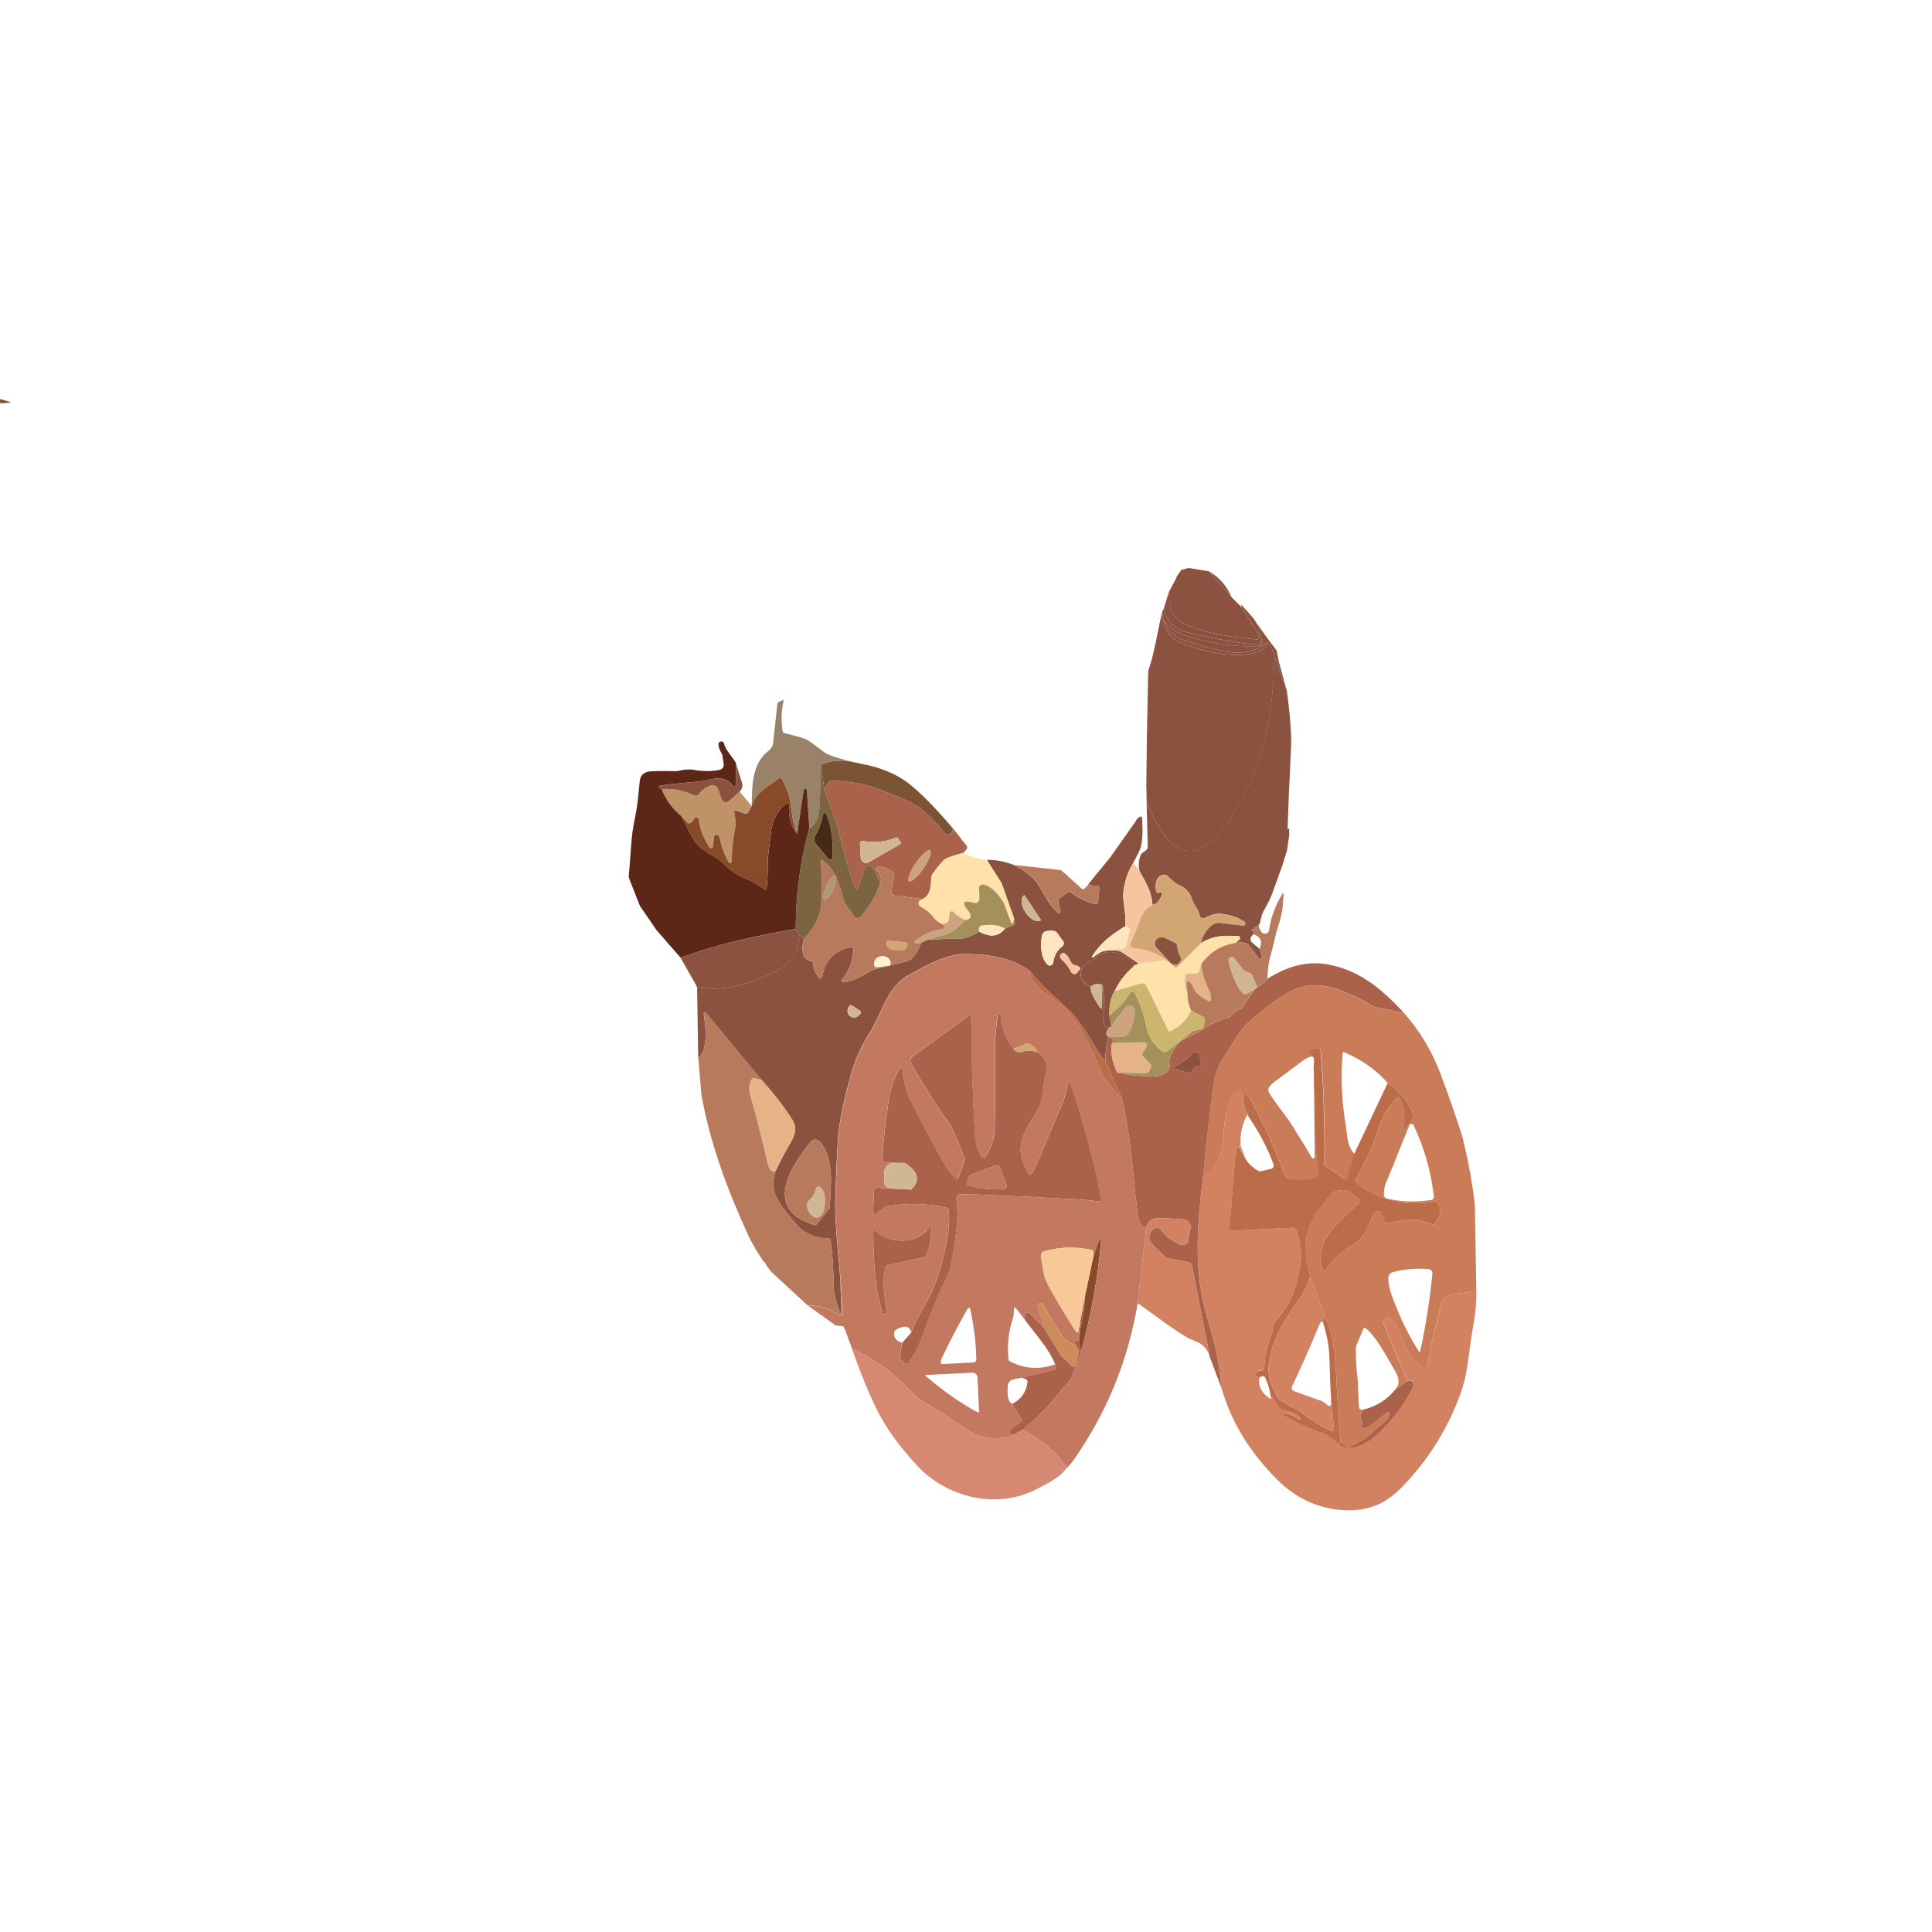 <?xml version="1.0" encoding="UTF-8"?>
<svg id="Capa_1" data-name="Capa 1" xmlns="http://www.w3.org/2000/svg" viewBox="0 0 512 512">
  <defs>
    <style>
      .cls-1 {
        fill: #9a8268;
      }

      .cls-2 {
        fill: #7c6441;
      }

      .cls-3 {
        fill: #cca37e;
      }

      .cls-4 {
        fill: #884b29;
      }

      .cls-5 {
        fill: #b77a5c;
      }

      .cls-6 {
        fill: #d78872;
      }

      .cls-7 {
        fill: #d2a672;
      }

      .cls-8 {
        fill: #d28261;
      }

      .cls-9 {
        fill: #a4905b;
      }

      .cls-10 {
        fill: #f9c898;
      }

      .cls-11 {
        fill: #7b5436;
      }

      .cls-12 {
        fill: #f6c59e;
      }

      .cls-13 {
        fill: #ca7b58;
      }

      .cls-14 {
        fill: #d1b694;
      }

      .cls-15 {
        fill: #ab624a;
      }

      .cls-16 {
        fill: #ba6d48;
      }

      .cls-17 {
        fill: #8b523f;
      }

      .cls-18 {
        fill: #c37860;
      }

      .cls-19 {
        fill: #cb8c59;
      }

      .cls-20 {
        fill: #472918;
      }

      .cls-21 {
        fill: #e5b387;
      }

      .cls-22 {
        fill: #5d2717;
      }

      .cls-23 {
        fill: #c09267;
      }

      .cls-24 {
        fill: #fff3cc;
      }

      .cls-25 {
        fill: #ffe1a9;
      }

      .cls-26 {
        fill: #ae997d;
      }

      .cls-27 {
        fill: #ccb56f;
      }

      .cls-28 {
        fill: #fde5c0;
      }
    </style>
  </defs>
  <path class="cls-17" d="M311.86,152.8c-.14.55-.38,1.06-.73,1.54" vector-effect="non-scaling-stroke"/>
  <path class="cls-23" d="M196,209.81l-2.8,2.5c-.11.1-.24.18-.38.23-.61.23-1.3-.09-1.52-.71l-1.01-2.74s-.02-.05-.03-.08c-.35-.8-1.28-1.17-2.08-.82-1.28.56-2.26,1.31-2.92,2.25-.28.4-.81.54-1.26.33-2.77-1.34-5.65-1.89-8.66-1.64,1.12,2.86,2.86,5.25,5.22,7.16l1.65,1.71c.2.2.51.24.75.1.38-.22.72-.62,1.03-1.18.1-.19.28-.31.49-.33.35-.04.66.22.69.56.29,2.49,1.24,4.94,2.86,7.37.08.13.22.22.38.23.28.03.53-.18.56-.46l.23-2.43c.04-.31.27-.57.57-.64.4-.09.8.16.89.56.56,2.7,1.41,4.96,2.56,6.79.07.11.19.18.32.18.21,0,.37-.17.37-.37,0-2.88.36-6.09,1.06-9.64.08-.43-.05-1.65-.39-3.67,0-.05,0-.09.01-.14.05-.15.2-.23.35-.18l2.4.82c.42.14.89-.04,1.09-.44l.78-1.54c-1.07-1.27-2.14-2.53-3.21-3.8Z"/>
  <path class="cls-13" d="M372.06,268.42c4.2,4.74,7.45,10.16,9.74,16.26,2.05,5.46,3.97,10.98,5.74,16.55,1.56,6.25,2.66,12.29,3.32,18.15l.37,22.63c-1.52.38-3.05.63-4.59.76-2.71.23-4.22.84-4.9,3.43-1.53,5.86-2.74,11.37-3.62,16.54-.02.13-.15.22-.28.2-.04,0-.07-.02-.1-.04-1.43-1.08-2.67-2.26-3.73-3.53-2.14-2.57-3.18-7.12-4.63-9.35-.05-.08-.13-.13-.23-.15-.28-.04-.52-.24-.73-.6-.11-.19-.36-.26-.56-.14-.02.01-.04.03-.06.05l-.95.84c-.21.19-.28.5-.17.76l6.25,15.15c-.83.81-1.77,1.43-2.82,1.86.79-1.14.68-2.57-.3-4.28-2.74-4.71-5.04-9.17-7.89-11.53-.16-.14-.41-.12-.55.05-.03.03-.05.06-.06.1l-1.84,4.38c-.08.2-.13.4-.13.61-.07,2.63.05,5.15.36,7.56.34,2.68.16,5.73.48,8.3.06.49.43.68,1.12.56-.4.52-.66,1.29-.78,2.3-.03.25.09.49.3.62.02.01.04.02.05.03.26.15.34.48.19.74,0,.01-.02.03-.03.04-.14.18-.19.49-.17.92.01.25.22.44.47.43,0,0,0,0,0,0,.84-.05,2.92-1.51,6.26-4.37.17-.15.42-.13.56.04.08.09.11.22.09.34l-.06.34c-.1.54-.38,1.03-.8,1.4l-5.37,4.68c-.11.1-.24.19-.38.27l-3.82,2.11c-.2.11-.42.13-.64.07-.77-.21-1.4-.66-1.9-1.33-.8-7.4-.85-14.85-1.47-22.26-.37-4.46-1.25-8.11-2.61-10.94l-3.96-10.63c-.71-2.56-1.11-5.1-1.2-7.61-.2-5.97,3.07-9.75,6.89-14.44.18-.22.42-.38.69-.48,1.28-.44,2.46-.53,3.53-.26.12.03.23.08.33.16l2.56,2.15c.3.25.34.7.09,1-.02.02-.04.04-.06.06-5.04,4.79-11.91,9.68-9.69,17.34.09.32.43.5.75.41.14-.04.25-.13.33-.24,2.15-3.28,4.15-4.52,7.81-7.08,2.96-2.08,3.2-4.98,5.06-7.95.29-.47.91-.61,1.38-.31.19.12.33.29.41.5l.76,2.02c.14.4.56.63.97.54,2.57-.55,4.69-.86,6.36-.94,1.23-.06,3.07.37,5.5,1.28.19.07.39,0,.51-.15,1.42-1.9,2.26-3.85.54-5.73-.16-.18-.41-.27-.66-.22-7.78,1.43-14.66-.24-20.64-5-.28-.22-.35-.61-.18-.91,2.42-4.24,4.37-8.04,5.74-12.5,1.17-3.78,2.56-6.31,5.18-8.99.19-.19.5-.2.69-.02.04.04.08.09.1.15,1.11,2.41,1.44,4.98.99,7.7-.04.2.1.4.31.43.15.02.29-.04.38-.16l1.84-2.69c.17-.25.21-.55.11-.83-1.22-3.44-3.51-6.29-6.85-8.55-2.89-3.38-6.74-6.1-11.55-8.18-.15-.06-.32,0-.38.16-.01.03-.02.06-.02.09-.51,6.47-.23,12.91.86,19.32.44,2.62.2,5.09,2.24,7.36l-1.78,6.48c-.06.23-.3.37-.53.31-.05-.01-.1-.03-.14-.06l-4.99-3.41c-.27-.19-.43-.49-.43-.82.1-11.13-.24-21.1-1.04-29.93-.03-.33-.32-.57-.65-.55-.94.05-1.7.4-2.29,1.05-.15.16-.13.42.04.56.04.03.08.06.12.07,1.01.38,1.37,1.05,1.08,2.01.02-.44-.06-.84-.24-1.2-.12-.22-.37-.34-.61-.29-.71.17-1.47.55-2.26,1.15-2.75,2.05-5.09,3.8-7.03,5.25-.84.63-1.43,1.16-1.76,1.61-.33.45-.37,1.05-.09,1.53,1.67,2.89,3.97,5.33,6.13,8.74,2.27,3.59,3.99,6.42,5.18,8.49.12.21.38.28.58.17.14-.08.22-.23.22-.38l-.26-23.49c.33,5.91.49,11.83.48,17.75,0,2.13.06,3.81.19,5.04.36,3.38.55,5.07.55,5.07.12.64-.3,1.25-.94,1.38-2.22.43-4.63.41-7.23-.05-.25-.04-.46-.22-.55-.45-2.55-7-5.74-14.02-9.58-21.06-.16-.3-.36-.52-.61-.66-.23-.14-.54-.06-.68.18-.04.06-.06.13-.07.2-.21,1.86.22,3.58,1.3,5.16-1.87-1.03-1.76-3.49-1.77-5.33,0-.62-.5-1.11-1.12-1.11-.36,0-.69.17-.9.46-5.38,7.39.03,17.23-8.4,21.94.65-6.93,1.41-13.87,2.29-20.81.6-4.77.84-7.11,3.29-10.69,1.72-2.52,3.15-5.85,6.05-8.78,1.21-1.22,3.54-3.12,6.99-5.7,6.17-4.63,10.95-5.73,17.99-3.03,3.04,1.18,5.84,2.55,8.39,4.11.19.12.4.2.62.25l7.59,1.51ZM373.71,297.97c-.14.12-.28.36-.41.69-3.68,9.18-5.71,14.19-6.08,15-.26.56-.43,1.51-.5,2.84-.03.52.32.98.83,1.12,3.52.89,7.43,1.02,11.74.39.44-.06.75-.47.7-.9-.78-6.77-2.58-13.09-5.41-18.96-.13-.28-.46-.39-.74-.26-.04.02-.09.05-.12.08ZM376.38,358.12c1.49-6.98,2.57-13.84,3.22-20.6.06-.6-.39-1.14-.99-1.2,0,0-.02,0-.02,0-3.2-.24-6.33,0-9.38.76-.81.2-1.35.95-1.3,1.78.23,3.2,1.01,4.77,2.52,8.51,1.43,3.55,3.29,7.15,5.59,10.82.06.09.18.12.27.05.04-.03.07-.07.09-.12Z"/>
  <path class="cls-17" d="M336.03,169.35l2.29,3.03.58,2.98,2.12,7.68-3.3-9.07c-.19-.87-.48-1.72-.87-2.55-.46-1-.9-1.32-1.32-.96-2.92,2.3-6.6,3.01-11.05,2.13-2.29-.45-4.55-1.01-6.78-1.68-4.73-1.4-7.78-2.15-9.32-6.58,1.46,2.11,3.72,3.6,6.76,4.45,7.1,2.01,13.42,2.81,18.97,2.4.29-.02.54-.2.65-.46.15-.34.04-.77-.32-1.27-.02-.04-.07-.05-.11-.04s-.05.07-.04.11c.16.5.05.94-.33,1.3-.13.12-.29.19-.46.21-.44.04-.83-.02-1.15-.18.67.36,1.26.17,1.77-.57.14-.21.21-.46.2-.71-.15-2.07-.92-4.03-2.31-5.87l4.01,5.65Z"/>
  <g>
    <path class="cls-17" d="M341.02,183.05c.91,6.68,1.28,11.73,1.12,15.14-.47,9.59-.78,16.72-.92,21.38,0,.1.08.18.18.18.05,0,.1-.02.14-.06.04-.05.1-.16.17-.34.04-.1.05-.1.03,0-.14.66-.15,1.22-.05,1.7l-.59,4.22-1.22,3.96-2.69,7.44c-.3.96-1.11,2.62-2.42,4.97-.26.47-.57,1.51-.93,3.13l-2.1,1.67c-.08.06-.09.16-.04.24.02.03.06.05.09.06.05.02.11.02.2,0,.14-.02.27.07.29.21,0,.03,0,.07,0,.1l-.14.55c-.62.49-.85,1.06-.68,1.71.04.14.11.26.21.34l2.12,1.83c.33.82.51,1.62.52,2.42,0,.18-.14.32-.32.32-.1,0-.19-.04-.25-.12l-2.88-3.7c-.15-.18-.34-.32-.56-.39-.9-.3-1.85-.34-2.85-.12l.97-.89c.23-.21.24-.57.03-.79-.11-.11-.25-.18-.41-.18-3.68-.06-6.15-.28-9.82,1.91.48-2.11,1.51-3.74,3.1-4.9.57-.42,1.28-.6,1.98-.51l6.14.74c.29.04.56-.17.59-.46.03-.2-.06-.39-.22-.5-1.52-1.08-3.46-1.78-5.81-2.11-1.89-.26-2.93.27-4.92,1.12-.4.17-.87-.02-1.04-.42-.02-.04-.03-.08-.04-.12-.5-2.09-1.68-2.86-2.2-4.69-.45-1.64-1.68-2.88-3.68-3.71-.33-.14-.64-.33-.9-.58l-2.07-1.85c-.12-.12-.29-.18-.47-.17-2.39.15-2.6,2.5-2.32,4.33.05.32.34.54.66.49.01,0,.03,0,.04,0l.39-.09c.22-.05.45.09.5.31.02.08.01.16-.01.24-.67,1.73-1.51,2.63-2.53,2.71-.2-3.28-1.79-6.12-3.39-8.79-.4-1.53-.29-3.04.33-4.52.06-.13.15-.25.27-.34l1.14-.83c.26-.2.42-.5.41-.83l-.42-15.89.2,4.09c.01.23.07.46.16.67,3.56,7.72,9.11,17.93,18.36,8.18,1.08-1.14,1.97-2.23,2.69-3.28,9.24-13.43,12.33-28.07,12.54-44.27l3.3,9.07Z"/>
    <path class="cls-17" d="M300.17,228.95c-1.39,2.32-2.22,4.85-2.48,7.59-.09.9.02,2.39.32,4.45.23,1.65.29,3.14.17,4.48-4.12,2.5-6.45,4.49-8.75,7.92-.07.11-.04.25.07.31.09.05.2.04.27-.02.76-.69,1.61-1.22,2.54-1.61,2.39-.4,4.04-.32,4.95.25,1.32.82,2.83,1.85,4.52,3.1-.87.24-1.35.48-1.44.73.02-1.4-1.26-2.53-3.83-3.4-2.01-.68-4.15-.71-6.11,1.05-.53.47-1.44,1-2.75,1.6-.29.13-.52.36-.66.65-1.19,2.53-.51,4.33,2.04,5.42-.08,1.82,1.58,4.13,2.55,5.66.08.11.23.15.34.07.07-.04.11-.12.11-.2l.07-5.99c.47,2.03.57,4.88.3,8.55-.12,1.71.35,2.67,1.42,2.87-.85,1.15-.85,1.96,0,2.43-.68,2.08-.96,4.25-.83,6.5-1.37-1.77-2.21-2.93-2.51-3.49-1.75-3.2-3.64-6.05-5.66-8.53-.72-.88-2.73-2.81-6.01-5.79-2.13-1.93-4.11-4.03-5.92-6.29-4.84-3.57-11.22-4.42-17.2-4.43-5.22-.02-10.9,3.41-15.15,5.73-5.45,3-6.99,10.42-10.21,15.39-2.09,3.23-3.71,6.88-4.85,10.95-1.37,4.84-3.1,11.62-3.45,17.47-.36,6.02-.59,11.23-.68,15.64-.13,6.38.77,13.79,1.33,20.66l.28,8.59c.01.15-.11.29-.26.3-.13,0-.24-.07-.28-.19-.89-2.44-1.52-4.81-1.53-7.44-.03-4.34-.3-8.1-.83-11.29-.04-.25-.25-.43-.51-.44-3.67-.09-6.53-1.38-8.58-3.85-3.96-4.78-7.43-8.22-5.51-13.88,1.24-2.64,2.57-5.16,4-7.57,1.28-2.16,1.83-4.06.51-6.14-2.19-3.46-4.9-6.98-8.14-10.55l-14.8-17.87c-.11-.13-.3-.15-.43-.03-.08.07-.12.17-.11.27.42,3.1,1.4,9.49-1.46,11.77l-.29-18.73c7.63,1.35,14.17-1.02,21.1-4.35,3.76-1.8,5.73-4.94,5.91-9.41.67.16,1.09.51,1.26,1.08-.56,2.36-.8,5.18,2.15,5.87.2.05.35.22.35.43.05,1.32.55,2.6,1.5,3.85.16.22.47.26.69.09.1-.08.17-.19.19-.31.83-4.6,3.46-7.23,7.89-7.9.17-.03.34.09.36.27,0,.01,0,.03,0,.04.02,3.19-.97,5.94-2.95,8.25-.17.19-.15.49.05.66.11.09.25.13.39.11,2.54-.42,3.88-1.09,6.54-2.67.75-.44,1.56-.77,2.41-.96,1.58-.35,4.17-1,7.78-1.93,1.97-.51,3.02-3.14,3.8-4.91l1.54-.76c2.66-.21,5.33-.29,8.02-.24,1.63.03,3.55-.62,5.77-1.93,2.94,1.6,5.22,1.32,6.85-.83l2.24-.9c.22-.09.36-.32.32-.56l-.16-1.17-3.28-9.28c-.03-.08-.07-.16-.12-.24l-3.85-6.06c2.4-.03,4.8.43,7.22,1.38,3.03,1.52,5.19,3.27,6.47,5.23,1.38,2.1,3.1,5.92,5.22,7.43.19.14.46.1.6-.09.07-.1.1-.23.07-.35l-.62-2.74c-.04-.21.04-.42.2-.54l2.46-1.79c.19-.14.46-.14.64.02,1.87,1.53,4.1,2.6,6.69,3.2.24.06.49-.09.55-.34,0-.02,0-.04.01-.06l.39-4c.02-.2-.13-.38-.33-.4-.02,0-.05,0-.07,0-.83.1-1.67-.08-2.53-.56l5.68-6.94s.03-.04.05-.05l6.69-9.49c.37-.75.82-1.21,1.35-1.37.18-.05.37.05.42.24,0,.02.01.05.01.08.22,3.37.12,5.92-.31,7.66-.18.73-.92,2.26-2.21,4.59ZM275.9,243.83l-4.4-6.59s-.03-.02-.05-.02l-.02.02c-1.03.68-.91,2.66.26,4.42,0,0,0,0,0,0l.2.29c1.17,1.76,2.95,2.63,3.98,1.95l.02-.02s.02-.04,0-.05h0ZM281.74,249.43l-1.63-2.23c-.2-.27-.5-.44-.83-.48-1.56-.18-2.54.04-2.93.66-.15.23-.24.49-.28.76-.37,2.5-.27,5.71,1.51,7.49.35.35.91.35,1.26,0,.14-.14.23-.32.26-.51.28-1.9,1.09-3.35,2.43-4.34.43-.32.52-.92.21-1.34ZM284.51,255.67c-1.03-.61-.98-1.79-1.9-2.6-.35-.31-.53-.46-.54-.47-.48-.14-.97.14-1.11.61-.09.32,0,.67.25.9,1.2,1.11,2.07,2.24,2.6,3.39.24.51.83.76,1.32.56.24-.1.42-.29.51-.53.06-.18.16-.3.3-.37.25-.13.35-.44.23-.69,0,0,0-.01,0-.02-.18-.33-.54-.53-1.06-.6-.21-.03-.4-.09-.57-.2ZM227.95,267.87l-2.22-1.45c-.22-.15-.52-.09-.67.13l-.08.12c-.61.93-.47,2.11.31,2.62l.18.12c.78.52,1.92.18,2.53-.75,0,0,0,0,0,0l.08-.12c.15-.22.08-.52-.14-.67,0,0,0,0,0,0ZM219.86,320.06c.37-6.07,1.24-13-2.54-17.48-.57-.67-1.57-.76-2.24-.19-.07.06-.14.13-.2.2-5.7,6.91-12.56,18.1,1.05,22.05.17.05.37,0,.48-.16l3.35-4.22c.05-.06.07-.13.08-.2Z"/>
  </g>
  <g>
    <path class="cls-25" d="M255.31,225.97c2.15,1.19,4.22,1.81,6.21,1.88l3.85,6.06c.05.08.09.16.12.24l3.28,9.28-.2,1.05c-.03.16-.18.26-.33.24-.1-.02-.18-.09-.22-.18-.73-1.8-1.32-3.4-1.78-4.78-.46-1.39-3.53-5.34-5.89-5.35-.49,0-.88.48-.88,1.07,0,.03,0,.06,0,.09.11,1.27.13,2.22.07,2.83-.06.57-.56.98-1.12.92-.03,0-.06,0-.08-.01l-2.09-.39c-.34-.06-.66.17-.72.51-.02.11,0,.22.03.32.18.48.56,1.07,1.14,1.75,1.04,1.22.63,2.18-.94,2.38-1.09-.47-2.13-1.2-3.14-2.19-.22-.22-.58-.21-.79,0-.09.09-.14.21-.16.34l-.16,1.69c-.03.29-.19.56-.43.73-.41.29-.93.44-1.57.44l-1.1-.73c-.31-.21-.58-.47-.8-.76-.92-1.25-2.14-2.28-3.67-3.07-.2-.1-.35-.28-.43-.5-.24-.69.08-1.21.97-1.55,2.15-1.05,2.15-3.28,2.32-5.77.03-.36.15-.71.37-.99,1.61-2.17,2.69-3.45,3.24-3.81.63-.42,2.26-.99,4.91-1.7Z"/>
    <path class="cls-25" d="M327.47,249.92c-3.77.55-6.79,2.39-9.08,5.54l-.69,2.09c-.08.22-.28.37-.51.38l-2.57.12c-.26.01-.48.22-.51.48-.21,1.65-.01,3.18.59,4.6.02,1.65.35,3.21.98,4.67-1.15,2.43-2.99,4.24-5.5,5.45-.21.1-.46,0-.56-.2l-5.82-11.85c-.24-.49-.79-.73-1.31-.59l-7.1,1.99c1.13-2.43,2.78-4.58,4.96-6.47.09-.24.57-.49,1.44-.73l7.29-1c.45.4.79.62,1.01.67l.37.29c.24.49.53.8.87.94.23.1.49.05.67-.12l6.25-6.23c3.67-2.19,6.14-1.97,9.82-1.91.31,0,.56.26.56.57,0,.16-.07.3-.18.41l-.97.89Z"/>
  </g>
  <path class="cls-1" d="M214.03,196.13c-.53-.36-2.57-.97-6.13-1.83-.25-.06-.43-.26-.48-.51-.44-2.58-.37-5.21.19-7.9.03-.15.05-.3.07-.45-.39.18-.78.36-1.19.53-.12.05-.23.1-.35.15l-.05.14c-.06.14-.09.3-.11.45l-1.09,10.16c-.08.81-.5,1.55-1.15,2.04-4.53,3.43-4.46,9.52-4.52,14.68,1.13-3.79,4.31-5.06,7.04-7.29.04-.03.08-.06.13-.08.34-.17.76-.04.93.3.66,1.26,1.24,2.62,1.75,4.06.19.55.43,1.99.72,4.31.26,2.11.75,4.15,1.47,6.12l1.72-11.58c.03-.2.2-.34.4-.36.24-.02.45.16.47.4l.65,9.97c2.34-1.08,2.64-3.92,2.75-6.32.15-3.47.27-6.97.34-10.49,2.38-1.01,4.95-1.3,7.72-.87-3.65-.9-5.93-1.7-6.84-2.39-2.2-1.65-3.67-2.74-4.42-3.25Z"/>
  <g>
    <path class="cls-15" d="M252.56,219.58l1.4,1.72c.76,1.05,1.49,1.97,2.18,2.78.38.45.1,1.08-.83,1.9-2.64.71-4.28,1.28-4.91,1.7-.55.37-1.63,1.64-3.24,3.81-.21.29-.34.63-.37.99-.17,2.5-.18,4.72-2.32,5.77l-7.61-.96c-.43-.05-.73-.45-.68-.88,0-.01,0-.03,0-.04l.8-4.35c.05-.29-.04-.58-.25-.78-1.14-1.09-2.54-1.59-4.2-1.51-.27,0-.48.24-.47.52,0,.13.06.25.16.34,1.11,1.05,1.48,2.18,1.12,3.39l-1.88-3.84c-.31-.63-1.08-.89-1.7-.57-.3.15-.53.41-.64.72l-1.73,5.13c-.06.18-.26.27-.44.21-.08-.03-.15-.09-.19-.17-.45-.95-.89-2.12-1.3-3.49-1.26-4.19-2.36-8.2-3.29-12.03-.84-3.44-2.73-7.18-3.76-10.95l1.41-1.9c.13-.17.33-.27.55-.26,5.41.3,9.62,1.08,12.64,2.36,2.62,1.12,8.83,3.09,11.73,5.63,2.09,1.84,3.99,3.87,5.71,6.08.14.18.37.29.6.28.96-.04,1.46-.57,1.51-1.6ZM237.97,222.09c-.08-.14-.26-.2-.41-.14-2.72,1.15-5.7,1.46-8.95.92-.33-.06-.65.17-.7.5,0,.04-.01.09,0,.13l.2,3.87c.04.77.7,1.37,1.47,1.33.22-.01.44-.08.64-.19l8.42-4.86c.11-.06.15-.19.09-.29,0,0,0,0,0,0l-.73-1.27ZM240.9,233.51c.55.38,2.25-1.13,3.8-3.37,1.54-2.24,2.34-4.37,1.79-4.75-.55-.38-2.25,1.13-3.8,3.37h0c-1.54,2.24-2.34,4.37-1.79,4.75h0Z"/>
    <path class="cls-15" d="M372.06,268.42l-7.59-1.51c-.22-.05-.43-.13-.62-.25-2.55-1.57-5.35-2.94-8.39-4.11-7.04-2.71-11.82-1.6-17.99,3.03-3.45,2.58-5.78,4.48-6.99,5.7-2.9,2.93-4.33,6.26-6.05,8.78-2.45,3.58-2.69,5.91-3.29,10.69-.87,6.94-1.64,13.87-2.29,20.81-1.41,11.89-2.26,21.41-.25,32.39.22,1.18,1.07,4.33,2.54,9.45,1.36,4.69,2.2,9.47,2.53,14.34l-3.03-8.01-4.8-24.44c-.08-.4-.4-.72-.8-.79l-5.44-1.01c-.38-.07-.72-.25-1-.52l-3.32-3.32c-.83-.83-.97-2.13-.33-3.11l.22-.34c.5-.78,1.54-1.01,2.32-.51.2.13.37.3.5.49,1.05,1.6,2.71,2.82,4.98,3.68.74.28,1.57-.1,1.84-.84.03-.08.05-.16.07-.24l.61-3.32c.19-1.06-.51-2.08-1.56-2.27-.06-.01-.13-.02-.19-.03-2.28-.18-4.42-.3-6.41-.37-1.89-.05-3.08.77-3.57,2.47-2.29-.45-2.22-2.94-2.48-5.15-1.15-9.74-1.62-19.56-4.03-29.1l-4.24-9.66c-.12-2.25.15-4.42.83-6.5h.26c.96.46,1.16.98.59,1.57-.44,2.37.01,4.97,1.37,7.81,2.59.63,5.54.99,8.84,1.08,2.21.06,5.84-.69,4.95-3.81-.08-.26-.07-.53.02-.78.63-1.82,1.63-3.45,3.01-4.89,2.58-1.21,5.11-2.57,7.58-4.08,1.58-.97,3.6-1.78,5.06-2.1.24-.05.45-.18.59-.37.6-.76,1.45-1.37,2.54-1.84.24-.1.44-.27.59-.48l3.08-4.59.9-.76c1.32-.76,2.2-1.5,2.65-2.21,5.55-3.56,10.99-4.82,16.32-3.76,8.4,1.67,14.06,6.56,19.87,12.79ZM311.35,283.27l3.51,1.06c.29.09.6,0,.8-.21.55-.51.86-1.77,2-1.51.2.05.4-.07.44-.27,0-.03.01-.07,0-.1l-.12-2.34c-.03-.62-.55-1.1-1.17-1.07-.31.01-.61.16-.81.4-1.18,1.37-2.74,2.49-4.7,3.35-.19.09-.27.31-.19.49.04.1.13.17.23.2Z"/>
    <path class="cls-15" d="M268.53,277.95c.66.73,1.38,1,2.15.81,1.64-.42,3.06-.4,4.24.08,2.1,1.45,2.93,3.32,2.2,5.87-.95,3.28-.15,6.16-2.25,9.6-4.08,6.7-6.23,9.73-2.39,16.61.16.29.53.4.82.24.11-.06.19-.15.25-.25,2.5-4.91,4.52-10.59,7.35-16.98.68-1.52,1.12-2.69,1.33-3.5.3-1.15.58-2.35.83-3.6.03-.13.15-.21.28-.18.07.02.14.07.17.14,2.63,7.11,4.8,15.34,6.76,23.19.83,3.33,1.32,5.93,1.46,7.78.03.34-.22.64-.56.67-.06,0-.12,0-.18-.01-1.06-.23-2.76-.41-5.13-.55-16.16-.9-26.62-1.37-31.38-1.4-.56,0-1.02.45-1.02,1.01,0,.03,0,.05,0,.08.1,1.33.37,3.31.27,4.88-.29,4.64-.95,9.29-1.99,13.93-.16.73-.94,2.53-2.33,5.39-1.97,4.04-3.78,9.24-5.03,12.53-1.1,2.86-2.35,5.19-3.77,6.99-.16.2-.45.25-.67.12-.47-.3-.9-.72-1.31-1.26-.13-.17-.18-.39-.15-.61l.62-3.69,2.37-2.69c.7-2.02,2.15-4.88,4.35-8.57,1.54-2.6,2.95-6.54,4.22-11.83,1.07-4.42,1.74-7.94,1.41-11.9-.03-.4-.32-.73-.71-.82-4.98-1.14-10.25-1.25-15.81-.33-.11.02-.22.06-.32.13l-2.71,1.98c-.15.1-.35.07-.46-.08-.04-.06-.06-.12-.06-.19l.22-5.95c.02-.47.41-.84.89-.83,0,0,.02,0,.03,0l8.96.5c2.48-2.41,1.91-4.77-1.71-7.08l-5.14-.08c-.49,0-.88-.41-.87-.9,0-.02,0-.03,0-.05.36-5.07.96-10.33,1.79-15.78.42-2.77,1.37-5.52,2.7-7.99.14-.25.45-.34.7-.21.15.08.25.24.26.41.19,2.88,1,5.75,2.43,8.62,2.44,4.93,5.22,10.16,8.33,15.68,1.03,1.83,2.16,3.3,3.4,4.43.16.15.42.14.58-.03.04-.04.07-.09.09-.14l1.61-4.78c.04-.12.04-.24,0-.36-2.09-5.33-3.5-8.51-4.24-9.53-3.3-4.53-6.61-9.75-9.93-15.65-.35-.62-.18-1.4.39-1.82l14.88-10.87c.18-.13.44-.09.57.1.05.07.07.15.07.23.04,9.91.37,20.3.98,31.17.11,1.93.62,3.86,1.53,5.8.15.33.54.47.87.32.09-.04.17-.11.24-.19,1.69-2.11,2.56-4.77,2.61-7.97.12-6.91.16-13.85.09-20.82-.03-2.94.3-5.89.72-8.78.04-.22.24-.36.46-.32.18.03.31.18.33.35.2,3.34,1.31,6.31,3.34,8.92ZM265.09,309.56c-.21-.56-.83-.85-1.39-.64,0,0,0,0,0,0l-6.3,2.33c-.34.13-.61.4-.73.75l-.46,1.34c-.11.33.06.69.4.81.02,0,.03,0,.05.01,3.34.88,6.45,1.21,9.33.98.47-.03.83-.45.79-.92,0-.08-.02-.16-.05-.24l-1.64-4.42Z"/>
    <path class="cls-15" d="M246.37,324.89c.05-.1.17-.14.27-.08.07.03.11.1.11.18.08,2.67-.3,5.16-1.12,7.49-.13.36-.43.62-.8.7l-9.66,2.19c-.24.05-.43.24-.49.48-.96,3.92-.36,6.98.3,11.76.04.28-.14.55-.41.61l-.28.06c-.17.03-.34-.07-.39-.23-2.14-6.9-2.42-14.24-2.48-21.65,0-.21.17-.39.39-.39.11,0,.21.04.28.12,3.39,3.53,11.5,3.92,14.3-1.24Z"/>
    <path class="cls-15" d="M287.58,343.26c-.12,2.76-.48,5.49-1.09,8.18-.59,2.6-.57,4.84.05,6.73l-2.5,6.79c-.13.37-.34.7-.6,1-1.52,1.69-3,3.42-4.44,5.19-1.76,2.16-4.42,4.78-8,7.85l-2.62,1.3c-.28-.07-.47-.18-.59-.34-.25-.32-.2-.79.12-1.08.9-.82,1.72-1.47,2.45-1.95.33-.21.43-.64.23-.98l-2.31-3.91c2.44-1.28,3.78-3.26,4.02-5.91.04-.4-.49-.75-1.58-1.05l8.68-2.04c.23-.06.4-.26.41-.49.02-.34-.04-.68-.18-1.01-1.73-4.29-5.28-8-7.98-11.69-.17-.97,0-1.63.51-1.97.21-.14.48-.11.66.07l3.9,3.92,4.3,7.17c.23.38.53.7.88.96.75.54,1.39,1.16,1.9,1.88.22.31.65.38.96.16.13-.1.23-.23.27-.39l.76-3.17c.05-.22.04-.46-.03-.68-.15-.44-.37-.83-.66-1.19l-.33-.9c-.08-.22.03-.46.24-.53.03-.01.06-.02.09-.02.04,0,.13.02.26.08.19.08.42,0,.5-.2.02-.04.03-.08.03-.12l.37-4.8,1.33-6.84Z"/>
    <path class="cls-15" d="M354.67,382.63c.44-.18.64-.33.61-.46.5.67,1.13,1.11,1.9,1.33.22.06.44.03.64-.07l3.82-2.11c.14-.07.27-.16.38-.27l5.37-4.68c.41-.36.69-.86.8-1.4l.06-.34c.04-.22-.11-.43-.32-.47-.12-.02-.24.01-.33.09-3.33,2.86-5.42,4.32-6.26,4.37-.25.02-.47-.17-.48-.42,0,0,0,0,0,0-.02-.43.04-.74.17-.92.17-.24.12-.58-.12-.75-.01-.01-.03-.02-.04-.03-.02-.01-.03-.02-.05-.03-.21-.13-.33-.37-.3-.62.12-1.01.38-1.78.78-2.3,3.57-.82,6.51-2.74,8.82-5.74,1.05-.44,1.99-1.06,2.82-1.86.43-.1.72-.14.87-.09.62.18.98.82.8,1.44-.02.07-.04.13-.07.19-2.4,4.91-5.77,9.31-10.13,13.2-1.56,1.38-3.33,2.35-5.34,2.9-1.71.47-3.17.16-4.38-.94Z"/>
  </g>
  <g>
    <path class="cls-11" d="M1.85,106.29c-.62-.18-1.23-.37-1.85-.55.03.36.04.72.03,1.09.74.06,1.73-.02,2.96-.24-.38-.1-.76-.19-1.14-.3Z"/>
    <path class="cls-11" d="M225.29,201.77l5.24,1.14c4.37,1.07,8.01,2.81,10.92,5.22,3.2,2.65,6.9,6.46,11.1,11.44-.05,1.03-.56,1.56-1.51,1.6-.24,0-.46-.1-.6-.28-1.72-2.22-3.62-4.24-5.71-6.08-2.89-2.54-9.1-4.52-11.73-5.63-3.02-1.28-7.23-2.07-12.64-2.36-.21,0-.42.09-.55.26l-1.41,1.9-.84-6.33c2.38-1.01,4.95-1.3,7.72-.87Z"/>
  </g>
  <path class="cls-17" d="M308.46,161.09c.55,3.38,2.44,5.49,5.69,6.33,5.97,1.54,12.04,2.69,18.22,3.44.33.16.71.22,1.15.18.17-.02.33-.09.46-.21.37-.36.48-.79.33-1.3-.02-.04,0-.09.04-.11s.09,0,.11.04h0c.36.5.47.93.32,1.27-.11.26-.36.44-.65.46-5.55.41-11.87-.39-18.97-2.4-3.05-.86-5.3-2.34-6.76-4.45-.15-.31-.23-.6-.25-.89l-.14-1.35.47-1.01Z"/>
  <path class="cls-22" d="M195.03,202.28l.06,5.55c0,.28-.23.51-.51.5-.15,0-.3-.07-.4-.19-1.59-2.04-3.52-2.11-6.07-1.54-3.92.89-8.67.77-13.32,1.66-.14.03-.23.17-.2.31,0,.04.03.08.06.11.18.21.41.36.69.44,1.12,2.86,2.86,5.25,5.22,7.16.98,1.87,1.92,3.68,2.83,5.45,1.46,2.84,3.62,3.99,6.3,5.52.75.43,1.76,1.26,3.01,2.47,1.57,1.53,3.52,2.7,5.84,3.52,1.4.49,2.95,1.81,4.24,2.49.13.07.28.02.35-.11.01-.03.02-.06.03-.09.19-1.76.3-4.09.32-7.01.02-2.39.61-5.52.76-7.34.3-3.63,1.57-6,3.85-8.06.27-.24.68-.21.91.05.12.13.18.3.16.48-.25,2.97.45,5.42,2.1,7.35l1.72-11.58c.04-.24.27-.4.5-.36.2.03.34.2.36.4l.65,9.97c-2.41,8.71-3.61,17.63-3.6,26.75-10.82,1.86-20.66,4.03-30.53,7.62l-6.39-7.33-4.38-6.39-2.78-7.07c-.14-.36-.19-.75-.16-1.14.59-6.15.52-10.21,1.64-15.19.45-2.02.86-5.2,1.23-9.55.15-1.69,1.11-2.59,2.89-2.71,1.61-.11,3.77-.13,6.47-.05.37,0,.73-.03,1.09-.12,1.49-.36,2.84-.43,4.05-.21,2.38.44,4.82.35,6.58,0,.73-.07,1.27-.73,1.19-1.46,0-.02,0-.05,0-.07l-.36-2.39c-.01-.07-.03-.13-.07-.2-.67-1.2-.99-2.1-.96-2.7,0-.42.35-.75.77-.74.35,0,.66.26.73.6.42,1.86,2.24,3.45,3.14,5.16Z"/>
  <g>
    <path class="cls-12" d="M300.17,228.95c.74.19,1.36.87,1.86,2.04,1.6,2.67,3.2,5.51,3.39,8.79-1.52.73-2.56,1.86-3.1,3.39-.86,2.41-1.78,4.7-2.75,6.88-.19.42,0,.91.43,1.09.09.04.18.06.28.07,3.37.25,6.3,1.31,8.8,3.19l-7.29,1c-1.7-1.25-3.2-2.29-4.52-3.1-.91-.57-2.56-.65-4.95-.25l5.5-.72c.26-.03.48-.23.54-.48l1.08-4.51c.06-.24-.09-.49-.34-.54,0,0,0,0,0,0-.53-.12-.83-.24-.9-.34.12-1.34.06-2.83-.17-4.48-.3-2.06-.41-3.54-.32-4.45.26-2.74,1.09-5.27,2.48-7.59Z"/>
    <path class="cls-12" d="M285.08,255.88c.53.07.88.27,1.06.6.14.24.05.55-.2.69,0,0-.01,0-.02,0-.14.07-.23.19-.3.37-.18.5-.74.73-1.26.51-.25-.1-.45-.3-.57-.54-.53-1.15-1.4-2.28-2.6-3.39-.36-.34-.38-.91-.03-1.27.23-.24.58-.34.9-.25,0,0,.18.16.54.47.92.8.87,1.99,1.9,2.6.17.11.36.18.57.2Z"/>
  </g>
  <ellipse class="cls-3" cx="243.69" cy="229.44" rx="4.93" ry="1.22" transform="translate(-83.43 300.32) rotate(-55.5)"/>
  <path class="cls-3" d="M255.75,243.86c-1.98,2.22-3.83,3.53-5.54,3.93-1.53.35-3.02.78-4.47,1.27l-1.54.76c-.74.23-1.28.25-1.63.05-.17-.1-.23-.31-.13-.48.02-.04.06-.08.09-.11,2.33-1.78,4.84-2.84,7.53-3.18.21-.03.36-.22.34-.43,0-.06-.03-.12-.07-.17-.15-.21-.42-.42-.83-.65.64,0,1.16-.15,1.57-.44.24-.17.4-.44.43-.73l.16-1.69c.03-.31.31-.53.62-.5.13.01.24.07.34.16,1.01.99,2.06,1.72,3.14,2.19Z"/>
  <path class="cls-3" d="M294.1,274.85h-.26c-.86-.47-.86-1.28,0-2.43l.66-.56,3.9-4.94c.45-.57,1.27-.67,1.84-.22.3.23.48.58.5.96.11,1.77-.4,3.78-1.54,6.05-.32.63-.96,1.03-1.66,1.05l-3.44.09Z"/>
  <g>
    <path class="cls-4" d="M211.25,221.03c-1.65-1.92-2.35-4.37-2.1-7.35.03-.36-.24-.67-.6-.69-.17-.01-.35.05-.48.16-2.28,2.06-3.54,4.43-3.85,8.06-.15,1.82-.74,4.95-.76,7.34-.02,2.91-.13,5.25-.32,7.01-.01.14-.14.24-.28.23-.03,0-.06-.01-.09-.03-1.29-.68-2.83-2-4.24-2.49-2.32-.82-4.27-1.99-5.84-3.52-1.25-1.22-2.26-2.04-3.01-2.47-2.68-1.53-4.84-2.68-6.3-5.52-.91-1.77-1.85-3.59-2.83-5.45l1.65,1.71c.2.2.51.24.75.1.38-.22.72-.62,1.03-1.18.16-.31.55-.42.86-.26.19.1.31.28.33.49.29,2.49,1.24,4.94,2.86,7.37.15.24.47.3.7.15.13-.09.22-.23.23-.38l.23-2.43c.05-.41.42-.7.82-.65.31.04.57.27.64.57.56,2.7,1.41,4.96,2.56,6.79.11.18.34.23.51.13.11-.07.18-.19.18-.32,0-2.88.36-6.09,1.06-9.64.08-.43-.05-1.65-.39-3.67-.02-.15.08-.3.23-.32.04,0,.09,0,.13.01l2.4.82c.42.14.89-.04,1.09-.44l.78-1.54c1.13-3.79,4.31-5.06,7.04-7.29.3-.24.73-.2.98.09.03.04.06.08.08.13.66,1.26,1.24,2.62,1.75,4.06.19.55.43,1.99.72,4.31.26,2.11.75,4.15,1.47,6.12Z"/>
    <path class="cls-4" d="M286.53,358.17c-.62-1.89-.63-4.14-.05-6.73.61-2.69.97-5.41,1.09-8.18l2.21-10.42,1.45-4.06c.05-.16.21-.24.37-.2.14.04.22.18.21.32-.85,9.62-2.61,19.38-5.28,29.26Z"/>
  </g>
  <g>
    <path class="cls-18" d="M272.9,257.26c.65,5.12,6.23,6.87,8.86,9.47,4.47,4.42,7.67,11.48,10.34,17.86.64,1.56,2.36,3.69,5.16,6.41,2.41,9.54,2.88,19.36,4.03,29.1.26,2.21.2,4.7,2.48,5.15l-2.27,20.09c-2.58,15.4-8.31,29.35-17.19,41.85-.44.62-.96,1.22-1.56,1.8-3.03-4.4-6.94-7.73-11.74-9.99,3.57-3.07,6.24-5.68,8-7.85,1.44-1.77,2.92-3.5,4.44-5.19.26-.29.47-.63.6-1l2.5-6.79c2.67-9.89,4.43-19.64,5.28-29.26.02-.16-.09-.31-.26-.33-.14-.02-.28.07-.32.21l-1.45,4.06-.1-1.14c-.02-.23-.19-.42-.41-.47-4.24-.91-8.41-.8-12.51.34-.62.17-1.02.78-.93,1.43,0,.02.27,1.56.8,4.62.16.97.77,2.38,1.83,4.24,2.27,4.03,4.52,7.74,6.74,11.16.09.13.26.16.39.07.06-.04.1-.1.12-.18l.54-2.81-.37,4.8c-.02.21-.2.37-.41.35-.04,0-.08-.01-.12-.03-.13-.06-.22-.08-.26-.08-.22.02-.38.23-.35.46,0,.03.01.07.02.1l.33.9c-1.81-.74-3.01-1.56-3.59-2.47-1.84-2.87-3.57-5.69-5.2-8.45-.2-.35-.65-.46-.99-.26-.29.17-.43.52-.33.85l1.75,5.6-3.9-3.92c-.17-.18-.45-.21-.66-.07-.51.34-.68.99-.51,1.97l-2.48-3.23c-.09-.11-.25-.13-.36-.05-.06.05-.09.11-.1.19l-.14,1.94c0,.06-.02.11-.03.17-1.27,3.64-1.71,7.41-1.32,11.31.02.25.17.47.4.59,3.85,2,7.86,2.25,12.01.77.14.34.2.68.18,1.01,0,.23-.17.44-.41.49l-8.68,2.04-2.29.5c-.76.17-1.32.81-1.38,1.58-.25,2.93.16,4.56,1.24,4.89l2.31,3.91c.2.34.09.77-.23.98-.73.48-1.55,1.13-2.45,1.95-.32.3-.37.77-.12,1.08.12.15.32.26.59.34-4.39,1.5-8.44,1.02-12.15-1.45-4.19-2.79-8.25-5.41-12.19-7.86-1.06-.66-2.02-1.47-2.86-2.39-4.11-4.58-9.24-8.31-15.4-11.19l-2.08-5.52c-.11-.29-.38-.49-.69-.51l-1.33-.09c-.13-.01-.25-.05-.35-.12l-7.23-5.16c3.19-.02,5.95.81,8.28,2.49.28.21.68.15.88-.13.09-.12.14-.28.12-.43l-.68-9.25c-.56-6.87-1.47-14.28-1.33-20.66.09-4.41.32-9.62.68-15.64.35-5.85,2.08-12.62,3.45-17.47,1.14-4.07,2.76-7.72,4.85-10.95,3.22-4.97,4.76-12.4,10.21-15.39,4.25-2.32,9.93-5.75,15.15-5.73,5.98.02,12.36.86,17.2,4.43ZM239.75,308.18l-3.2.1c-1.18.04-2.13.98-2.18,2.16l-.09,2.57c-.04,1.05.78,1.94,1.83,1.99l5.34.26-8.96-.5c-.47-.03-.88.33-.91.8,0,0,0,.02,0,.03l-.22,5.95c0,.18.14.33.32.33.07,0,.14-.02.19-.06l2.71-1.98c.1-.07.21-.12.32-.13,5.55-.92,10.82-.81,15.81.33.39.09.68.42.71.82.33,3.96-.34,7.47-1.41,11.9-1.27,5.29-2.68,9.23-4.22,11.83-2.19,3.69-3.64,6.54-4.35,8.57-.23-2.35-2.89-1.6-4.15-.62-.2.16-.32.39-.34.64-.1,1.41.6,2.3,2.11,2.67l-.62,3.69c-.03.21.02.43.15.61.41.54.84.95,1.31,1.26.22.14.51.09.67-.12,1.41-1.8,2.67-4.13,3.77-6.99,1.26-3.28,3.06-8.49,5.03-12.53,1.39-2.86,2.17-4.66,2.33-5.39,1.04-4.64,1.7-9.29,1.99-13.93.09-1.57-.17-3.55-.27-4.88-.04-.56.38-1.05.94-1.09.03,0,.05,0,.08,0,4.76.03,15.23.49,31.38,1.4,2.36.14,4.07.32,5.13.55.33.07.66-.14.73-.48.01-.06.02-.12.01-.18-.14-1.85-.63-4.44-1.46-7.78-1.96-7.85-4.13-16.08-6.76-23.19-.05-.12-.19-.18-.31-.13-.07.03-.12.09-.14.17-.25,1.25-.53,2.45-.83,3.6-.21.81-.65,1.98-1.33,3.5-2.82,6.39-4.84,12.07-7.35,16.98-.15.3-.51.41-.81.26-.11-.05-.19-.14-.25-.25-3.84-6.88-1.69-9.91,2.39-16.61,2.1-3.45,1.3-6.33,2.25-9.6.73-2.55-.1-4.42-2.2-5.87-.36-1.07-1.1-1.81-2.23-2.22-.21-.08-.43-.07-.64,0l-3.51,1.32c-2.03-2.61-3.14-5.58-3.34-8.92-.02-.22-.22-.38-.43-.36-.18.02-.32.15-.35.33-.42,2.89-.75,5.84-.72,8.78.06,6.97.03,13.91-.09,20.82-.06,3.2-.93,5.86-2.61,7.97-.23.28-.64.33-.92.11-.08-.06-.14-.15-.19-.24-.91-1.94-1.42-3.87-1.53-5.8-.61-10.87-.94-21.26-.98-31.17,0-.22-.19-.4-.41-.4-.08,0-.16.03-.23.07l-14.88,10.87c-.57.42-.74,1.2-.39,1.82,3.32,5.9,6.63,11.12,9.93,15.65.74,1.02,2.16,4.19,4.24,9.53.05.12.05.24,0,.36l-1.61,4.78c-.08.22-.31.33-.52.26-.05-.02-.1-.05-.14-.09-1.24-1.13-2.37-2.61-3.4-4.43-3.12-5.52-5.89-10.75-8.33-15.68-1.43-2.87-2.23-5.74-2.43-8.62-.02-.28-.26-.49-.54-.47-.17.01-.33.11-.42.27-1.33,2.47-2.28,5.22-2.7,7.99-.83,5.46-1.42,10.72-1.79,15.78-.03.49.33.92.82.95.02,0,.03,0,.05,0l5.14.08ZM246.37,324.89c-2.8,5.16-10.91,4.77-14.3,1.24-.14-.15-.39-.16-.54,0-.08.07-.12.18-.12.28.06,7.4.34,14.74,2.48,21.65.05.17.22.27.39.23l.28-.06c.27-.06.45-.33.41-.61-.66-4.78-1.26-7.84-.3-11.76.06-.24.25-.43.49-.48l9.66-2.19c.37-.08.67-.35.8-.7.83-2.32,1.2-4.82,1.12-7.49,0-.11-.09-.2-.2-.2-.07,0-.14.04-.18.11ZM256.78,346.58c-.19.05-.36.21-.51.48-2.66,4.75-4.94,9.15-6.85,13.22-.04.08-.08.3-.12.67-.03.26.16.5.42.53.03,0,.05,0,.08,0l8.19-.41c.42-.02.75-.36.74-.78-.05-4.13-.59-8.63-1.63-13.5-.03-.15-.18-.24-.32-.21,0,0,0,0,0,0ZM245.16,364.5c4.61,4,9.24,7.26,13.91,9.77.14.07.31.02.38-.11.02-.04.04-.09.03-.14l-.45-8.95c-.04-.75-.68-1.33-1.42-1.29,0,0,0,0,0,0l-12.4.62s-.06.03-.06.06c0,.02,0,.03.02.04Z"/>
    <path class="cls-18" d="M265.09,309.56l1.64,4.42c.17.45-.06.95-.51,1.11-.08.03-.16.05-.24.05-2.88.23-5.99-.09-9.33-.98-.34-.09-.55-.44-.46-.77,0-.02,0-.03.01-.05l.46-1.34c.11-.35.38-.62.73-.75l6.3-2.33c.56-.21,1.19.08,1.4.64,0,0,0,0,0,0Z"/>
  </g>
  <path class="cls-20" d="M219.51,227.6l-3.23-3.87c-.62-.75-.65-1.82-.08-2.6.61-.81,1.26-2.62,1.94-5.42.05-.23.28-.37.51-.31.13.03.24.12.3.24,1.3,2.88,1.87,6.73,1.72,11.56-.01.36-.32.64-.68.63-.18,0-.36-.09-.47-.23Z"/>
  <g>
    <path class="cls-21" d="M318.39,255.46c.18,2.33.94,4.81,2.29,7.43.12.25.21.99.27,2.22,0,.16-.12.29-.28.3-.04,0-.08,0-.11-.02-1.03-.39-2.11-1.08-3.24-2.07-.94-.82-.99-2.1-2.08-3.15-.18-.18-.47-.17-.65,0-.1.1-.14.23-.13.37l.23,2.6c-.6-1.42-.79-2.95-.59-4.6.04-.27.25-.47.51-.48l2.57-.12c.23-.01.43-.17.51-.38l.69-2.09Z"/>
    <path class="cls-21" d="M296.06,284.22c-1.35-2.84-1.81-5.44-1.37-7.81l8.46-.2c.46,0,.84.36.85.81,0,.17-.05.34-.14.48l-.96,1.4c-.24.35-.19.82.1,1.11l1.92,1.93c.17.17.24.42.18.65-.22.86-.55,1.42-.98,1.68-.24.14-.5.21-.76.2l-7.29-.25Z"/>
    <path class="cls-21" d="M201.85,286.21c3.23,3.57,5.95,7.08,8.14,10.55,1.31,2.08.76,3.98-.51,6.14-1.43,2.41-2.76,4.93-4,7.57-.95.32-1.65-.5-2.1-2.47-1.33-5.84-2.85-11.81-4.56-17.9-.42-1.47-.28-2.82.41-4.07.12-.21.35-.32.59-.27l2.05.44Z"/>
  </g>
  <ellipse class="cls-26" cx="219.91" cy="235.26" rx="3.47" ry=".99" transform="translate(-84.82 339.41) rotate(-65.8)"/>
  <path class="cls-6" d="M268.38,380.3l2.62-1.3c4.8,2.26,8.71,5.59,11.74,9.99l-1.37,1.58c-1.95,1.65-4.01,2.7-6.55,4.02-10.55,5.51-23.82,2.42-31.84-6.26-4.69-5.08-8.17-9.89-10.45-14.45-2.22-4.44-4.48-9.93-6.76-16.48,6.16,2.88,11.29,6.61,15.4,11.19.84.93,1.8,1.73,2.86,2.39,3.94,2.45,8.01,5.08,12.19,7.86,3.71,2.47,7.76,2.95,12.15,1.45Z"/>
  <g>
    <path class="cls-14" d="M237.97,222.09l.73,1.27c.06.1.02.23-.08.29,0,0,0,0,0,0l-8.42,4.86c-.67.39-1.53.16-1.92-.51-.11-.19-.18-.41-.19-.64l-.2-3.87c-.02-.34.24-.62.58-.64.04,0,.09,0,.13,0,3.25.54,6.23.23,8.95-.92.15-.06.33,0,.41.14Z"/>
    <path class="cls-14" d="M275.9,243.83s0,.04,0,.05h0l-.02.02c-1.03.68-2.81-.19-3.98-1.95l-.2-.29c-1.17-1.76-1.29-3.74-.27-4.42,0,0,0,0,0,0l.02-.02s.04,0,.05.02l4.4,6.59Z"/>
    <path class="cls-14" d="M333.22,261.6l-.9.76-1.97,1.12c-.21.12-.48.1-.67-.05-2.11-1.64-3.68-6.9-4.05-8.75-.1-.48.21-.95.7-1.05.34-.07.69.06.9.34l2.3,3.04c.06.08.14.15.24.2l1.67.75c.23.11.4.29.5.51l1.3,3.13Z"/>
    <path class="cls-14" d="M292.12,261l-.07,5.99c0,.13-.11.24-.25.24-.08,0-.16-.04-.2-.11-.98-1.53-2.63-3.85-2.55-5.66.9-.76,1.93-.91,3.07-.45Z"/>
    <path class="cls-14" d="M227.95,267.87c.22.15.29.45.14.67,0,0,0,0,0,0l-.08.12c-.61.93-1.74,1.27-2.53.76,0,0,0,0,0,0l-.18-.12c-.78-.52-.92-1.69-.31-2.62l.08-.12c.15-.22.45-.28.67-.13l2.22,1.45Z"/>
    <path class="cls-14" d="M239.75,308.18c3.61,2.31,4.18,4.68,1.71,7.08l-5.34-.26c-1.06-.05-1.87-.94-1.83-1.99l.09-2.57c.04-1.18,1-2.12,2.18-2.16l3.2-.1Z"/>
    <path class="cls-14" d="M218.24,321.11c-.34,1.09-1.35,1.76-2.27,1.5-.05-.01-.09-.03-.13-.05-1.42-.58-2.91-3.29-1.15-4.74.74-.61,1.27-1.57,1.58-2.86.09-.36.46-.58.82-.49.07.02.13.04.19.08,1.81,1.09,1.51,4.83.97,6.56Z"/>
  </g>
  <g>
    <path class="cls-17" d="M308.39,164.34c1.54,4.44,4.59,5.18,9.32,6.58,2.23.67,4.49,1.22,6.78,1.68,4.45.88,8.13.17,11.05-2.13.19.71-.09,1.26-.86,1.65-5.98,3.11-15.74.57-21.46-1.67-3-1.18-4.69-3.51-5.08-7.01.02.29.1.58.25.89Z"/>
    <path class="cls-17" d="M210.89,246.2l.89,1.66c-.18,4.47-2.15,7.61-5.91,9.41-6.93,3.32-13.47,5.69-21.1,4.35-.14,0-.21-.15-.23-.45l-4.18-7.34c9.88-3.6,19.71-5.76,30.53-7.62Z"/>
    <path class="cls-17" d="M311.35,283.27c-.2-.06-.31-.26-.25-.46.03-.1.11-.19.21-.24,1.96-.86,3.52-1.97,4.7-3.35.4-.47,1.11-.54,1.58-.14.24.2.38.49.4.81l.12,2.34c0,.2-.15.37-.35.38-.04,0-.07,0-.1,0-1.14-.27-1.44,1-2,1.51-.2.22-.51.3-.8.21l-3.51-1.06Z"/>
  </g>
  <path class="cls-19" d="M285.08,356.6c.3.36.52.76.66,1.19.07.22.08.45.03.68l-.76,3.17c-.09.37-.46.59-.83.5-.16-.04-.3-.13-.39-.27-.51-.72-1.14-1.34-1.9-1.88-.36-.26-.66-.58-.88-.96l-4.3-7.17-1.75-5.6c-.12-.38.09-.79.47-.91.32-.1.68.03.85.33,1.63,2.76,3.37,5.58,5.2,8.45.58.91,1.78,1.73,3.59,2.47Z"/>
  <path class="cls-17" d="M329.04,160.93l-2.64-2.64-5.98-6.87-5.4-.9c-.35.11-1.46.38-1.95.5l-1.22,1.77c-.14.55-.38,1.06-.73,1.54l-1.33,2.5c-.09,3.77.62,6.93,4.24,8.53,6.03,2.68,12.17,3.47,18.93,4.08.16.01.33-.02.47-.11.35-.22.46-.69.24-1.04l-4.64-7.36Z"/>
  <g>
    <path class="cls-28" d="M266.38,246.06c-1.63,2.15-3.91,2.43-6.85.83l-.09-.69c-.06-.44.24-.84.68-.92,2.44-.42,4.53-.16,6.26.78Z"/>
    <path class="cls-28" d="M298.18,245.47c.07.1.37.21.9.34.24.05.4.29.34.54,0,0,0,0,0,0l-1.08,4.51c-.06.26-.28.45-.54.48l-5.5.72c-.93.39-1.77.93-2.54,1.61-.09.08-.24.08-.32-.02-.07-.08-.08-.19-.02-.27,2.29-3.42,4.63-5.41,8.75-7.92Z"/>
    <path class="cls-28" d="M281.74,249.43c.31.43.22,1.03-.21,1.34-1.35.99-2.16,2.43-2.43,4.34-.07.49-.51.83-1,.76-.19-.03-.38-.12-.51-.26-1.78-1.78-1.89-4.98-1.51-7.49.04-.27.13-.53.28-.76.39-.61,1.37-.83,2.93-.66.33.04.64.22.83.48l1.63,2.23Z"/>
  </g>
  <path class="cls-17" d="M326.4,158.29l-5.98-6.87c2.67,1.56,4.66,3.84,5.98,6.87Z"/>
  <path class="cls-17" d="M309.81,156.84c-.09,3.77.62,6.93,4.24,8.53,6.03,2.68,12.17,3.47,18.93,4.08.42.04.78-.27.82-.69.01-.16-.02-.33-.11-.47l-4.64-7.36-.14-.76,3.12,3.53c1.39,1.85,2.16,3.8,2.31,5.87.02.25-.05.5-.2.71-.51.74-1.1.93-1.77.57-6.18-.75-12.25-1.9-18.22-3.44-3.25-.84-5.14-2.95-5.69-6.33l1.34-4.25Z"/>
  <g>
    <path class="cls-16" d="M293.01,281.35l4.24,9.66c-2.79-2.72-4.51-4.86-5.16-6.41-2.67-6.38-5.87-13.45-10.34-17.86-2.64-2.61-8.21-4.35-8.86-9.47,1.82,2.26,3.79,4.36,5.92,6.29,3.29,2.98,5.29,4.91,6.01,5.79,2.03,2.48,3.92,5.32,5.66,8.53.31.56,1.14,1.72,2.51,3.49Z"/>
    <path class="cls-16" d="M358.9,305.75l8.85-18.74c3.34,2.26,5.63,5.11,6.85,8.55.1.28.06.59-.11.83l-1.84,2.69c-.12.17-.36.22-.53.1-.12-.08-.18-.23-.16-.37.45-2.72.12-5.29-.99-7.7-.11-.24-.4-.35-.64-.24-.06.03-.11.06-.15.11-2.62,2.68-4.01,5.2-5.18,8.99-1.37,4.46-3.32,8.25-5.74,12.5-.17.3-.1.69.18.91,5.99,4.76,12.87,6.43,20.64,5,.24-.05.49.03.66.22,1.72,1.89.88,3.84-.54,5.73-.12.16-.33.22-.51.15-2.43-.91-4.27-1.34-5.5-1.28-1.67.08-3.79.4-6.36.94-.41.09-.82-.14-.97-.54l-.76-2.02c-.2-.52-.78-.78-1.29-.59-.2.08-.38.22-.49.4-1.86,2.96-2.1,5.87-5.06,7.95-3.66,2.57-5.66,3.8-7.81,7.08-.18.28-.56.35-.83.17-.12-.08-.2-.2-.24-.33-2.22-7.66,4.65-12.55,9.69-17.34.29-.27.3-.72.03-1-.02-.02-.04-.04-.06-.06l-2.56-2.15c-.1-.08-.21-.14-.33-.16-1.07-.27-2.25-.18-3.53.26-.27.09-.51.26-.69.48-3.81,4.69-7.09,8.47-6.89,14.44.09,2.52.49,5.06,1.2,7.61-.65,2.18-1.64,4.19-2.97,6.01-4.23,5.79-7.83,12.04-8.1,18.29-.09,2.02.68,4.55,2.3,7.57.12.22.28.41.48.56,1.39,1.07,2.81,1.89,4.25,2.47.55.22,1.06.52,1.51.89,2.65,2.17,5.4,3.88,8.26,5.13.19.08.42,0,.5-.19.02-.06.03-.12.03-.18l-.79-9.02c-.13-1.71-.27-5.09-.41-10.16-.09-3-.68-6.19-1.79-9.56.02-.49.24-.88.67-1.18,1.37,2.83,2.24,6.48,2.61,10.94.62,7.41.67,14.86,1.47,22.26.03.13-.17.28-.61.46l-3.29-2.44c-.11-.08-.24-.15-.37-.2-3.74-1.19-7.41-2.86-11-4.99-.14-.1-.18-.29-.09-.43.07-.1.18-.15.3-.14,1.45.24,2.83.82,4.17,1.73,0,0,.02,0,.03,0,0,0,0,0,0,0l.14-.21c.06-.09.05-.21-.03-.28-.97-.91-2.14-1.48-3.52-1.72-2.98-.52-2.43-2.57-4.27-3.99-.22-1.72-.73-3.38-1.52-4.99-.12-.23-.39-.34-.63-.26l-.81.29-.72-.3c-.14-.06-.23-.19-.26-.34-.11-.69.38-1.07,1.47-1.15.46-.03.81-.41.8-.87-.04-2.08.62-5.06,1.98-8.95.04-.1.06-.21.08-.31l.24-1.62c.04-.24.13-.46.27-.65,2.5-3.29,3.95-5.4,4.35-6.31,1.15-2.6,2-5.58,2.54-8.96.5-3.12.22-6.26-.87-9.44-.16-.46-.59-.76-1.08-.73l-16.08.81c-.37.02-.69-.27-.72-.64,0-.04,0-.09,0-.13.22-1.57.64-6.78,1.26-15.63.14-1.96.44-3.93.9-5.91.02-.09.1-.14.19-.12.05.01.09.04.11.08l1.92,3.39c.87,1.32,2.01,2.36,3.42,3.13.13.07.28.09.42.06l2.86-.65c.49-.11.79-.6.68-1.09,0-.03-.02-.07-.03-.1-1.56-4.32-3.88-8.71-6.99-13.19.16.07.31.13.48.2-1.07-1.58-1.5-3.29-1.3-5.16.03-.27.28-.47.55-.44.07,0,.13.03.19.07.24.15.45.37.61.66,3.84,7.04,7.03,14.06,9.58,21.06.09.24.3.41.55.45,2.61.46,5.02.48,7.23.05.64-.13,1.06-.74.94-1.38,0,0-.18-1.7-.55-5.07-.13-1.23-.19-2.91-.19-5.04.01-5.92-.15-11.83-.48-17.75l.12-1.56c.29-.96-.08-1.63-1.08-2.01-.21-.08-.32-.31-.24-.52.02-.04.04-.09.07-.12.58-.66,1.34-1.01,2.29-1.05.33-.02.62.23.65.55.8,8.82,1.14,18.8,1.04,29.93,0,.33.16.63.43.82l4.99,3.41c.2.14.47.09.61-.11.03-.04.05-.09.06-.14l1.78-6.48Z"/>
  </g>
  <path class="cls-24" d="M232.32,256.37c-.32.04-.61-.18-.66-.5l-.04-.26c-.15-1.07.69-2.06,1.86-2.22,0,0,0,0,0,0l.14-.02c1.17-.16,2.24.58,2.39,1.64,0,0,0,0,0,0l.03.25c.05.32-.18.62-.5.66,0,0,0,0,0,0l-3.23.44Z"/>
  <g>
    <path class="cls-7" d="M318.25,249.97l-6.25,6.23c-.18.17-.44.22-.67.12-.34-.14-.63-.46-.87-.94,1.02.64,1.83.36,2.44-.83.13-.24.12-.52,0-.76-.56-1.01-.88-2.06-.97-3.13-.03-.31-.22-.59-.5-.73l-2.84-1.4c-.12-.06-.26-.1-.39-.1l-.48-.02c-.89-.03-1.64.67-1.67,1.56-.01.42.13.82.41,1.13l3.62,4c-.22-.05-.55-.28-1.01-.67-2.5-1.88-5.43-2.94-8.8-3.19-.46-.04-.8-.43-.77-.89,0-.09.03-.19.07-.27.97-2.18,1.88-4.47,2.75-6.88.55-1.53,1.58-2.66,3.1-3.39,1.02-.08,1.86-.98,2.53-2.71.08-.22-.03-.46-.25-.54-.08-.03-.16-.03-.24-.01l-.39.09c-.31.07-.62-.13-.69-.44,0-.01,0-.03,0-.04-.27-1.83-.07-4.18,2.32-4.33.17,0,.34.05.47.17l2.07,1.85c.27.24.57.44.9.58,2,.84,3.23,2.08,3.68,3.71.51,1.83,1.7,2.6,2.2,4.69.1.43.53.69.96.59.04-.01.08-.02.12-.04,1.99-.85,3.03-1.37,4.92-1.12,2.35.32,4.29,1.02,5.81,2.11.24.17.3.5.13.74-.11.16-.31.25-.5.22l-6.14-.74c-.7-.09-1.41.1-1.98.51-1.59,1.16-2.63,2.79-3.1,4.9Z"/>
    <path class="cls-7" d="M240.13,249.77c.23.03.4.24.37.48l-.02.17c-.1.95-1.04,1.62-2.08,1.51,0,0,0,0,0,0l-1.8-.2c-1.04-.12-1.8-.97-1.7-1.92l.02-.17c.02-.24.24-.41.47-.38,0,0,0,0,0,0l4.74.52Z"/>
    <path class="cls-7" d="M274.91,278.84c-1.18-.47-2.59-.5-4.24-.08-.77.19-1.48-.08-2.15-.81l3.51-1.32c.21-.08.43-.08.64,0,1.13.41,1.87,1.14,2.23,2.22Z"/>
  </g>
  <path class="cls-10" d="M289.79,332.84l-2.21,10.42-1.33,6.84-.54,2.81c-.03.15-.18.25-.33.22-.07-.01-.13-.06-.18-.12-2.22-3.41-4.47-7.13-6.74-11.16-1.06-1.86-1.66-3.28-1.83-4.24-.53-3.06-.79-4.6-.8-4.62-.09-.65.31-1.26.93-1.43,4.1-1.13,8.27-1.25,12.51-.34.23.04.39.24.41.47l.1,1.14Z"/>
  <g>
    <path class="cls-8" d="M321.13,353.38c1.36,4.69,2.2,9.47,2.53,14.34,2.54,8.92,7.45,17.02,14.73,24.32,5.48,5.49,11.94,8.23,19.39,8.22,5.38-.12,9.5-1.9,13.4-5.82,13.65-13.73,17.02-28.97,17.02-28.97.98-4.46,1.24-8.68,2.35-14.92.14-.78.53-2.93.66-5.84.04-.91.05-1.81.04-2.72-1.52.38-3.05.63-4.59.76-2.71.23-4.22.84-4.9,3.43-1.53,5.86-2.74,11.37-3.62,16.54,0,.04-.02.07-.04.1-.08.11-.23.13-.34.05-1.43-1.08-2.67-2.26-3.73-3.53-2.14-2.57-3.18-7.12-4.63-9.35-.05-.08-.13-.13-.23-.15-.28-.04-.52-.24-.73-.6-.01-.02-.03-.04-.04-.06-.15-.17-.41-.18-.58-.03l-.95.84c-.21.19-.28.5-.17.76l6.25,15.15c.43-.1.72-.14.87-.09.07.02.13.04.19.07.58.28.81.98.53,1.56-2.4,4.91-5.77,9.31-10.13,13.2-1.55,1.38-3.33,2.35-5.34,2.9-1.71.47-3.17.16-4.38-.94l-3.29-2.44c-.11-.08-.24-.15-.37-.2-3.74-1.19-7.41-2.86-11-4.99-.1-.07-.15-.18-.14-.3.02-.17.18-.29.35-.27,1.45.24,2.83.82,4.17,1.73,0,0,0,0,0,0,0,0,.02,0,.03-.01l.14-.21c.06-.09.05-.21-.03-.28-.97-.91-2.14-1.48-3.52-1.72-2.98-.52-2.43-2.57-4.27-3.99.21.32.21.55.02.69-.08.06-.19.06-.27,0-2.27-1.49-3.18-3.38-2.71-5.66l-.72-.3c-.14-.06-.23-.19-.26-.34-.11-.69.38-1.07,1.47-1.15.46-.03.81-.41.8-.87-.04-2.08.62-5.06,1.98-8.95.04-.1.06-.21.08-.31l.24-1.62c.04-.24.13-.46.27-.65,2.5-3.29,3.95-5.4,4.35-6.31,1.15-2.6,2-5.58,2.54-8.96.5-3.12.22-6.26-.87-9.44-.16-.46-.59-.76-1.08-.73l-16.08.81s-.09,0-.13,0c-.37-.05-.63-.4-.58-.77.22-1.57.64-6.78,1.26-15.63.14-1.96.44-3.93.9-5.91,0-.04.04-.08.08-.1.08-.04.18-.01.22.06l1.92,3.39-1.22-2.93c-.15-.37-.24-.76-.25-1.16-.07-2.71.54-5.3,1.83-7.75.16.07.31.13.48.2-1.87-1.03-1.76-3.49-1.77-5.33,0-.36-.17-.69-.46-.9-.5-.36-1.2-.25-1.56.25-5.38,7.39.03,17.22-8.4,21.94-1.41,11.89-2.26,21.41-.25,32.39.22,1.18,1.07,4.33,2.54,9.45Z"/>
    <path class="cls-8" d="M320.63,359.71c-.55-2.02-1.72-3.4-3.52-4.14-1.3-.53-2.03-.84-2.2-.94-4.67-2.71-8.92-6.13-13.42-9.29l2.27-20.09c.48-1.7,1.67-2.52,3.57-2.47,2,.06,4.13.18,6.41.37,1.07.09,1.87,1.02,1.78,2.1,0,.07-.01.13-.03.2l-.61,3.32c-.14.78-.89,1.29-1.67,1.14-.08-.02-.16-.04-.24-.07-2.27-.86-3.93-2.09-4.98-3.68-.51-.77-1.55-.99-2.32-.48-.2.13-.37.3-.49.5l-.22.34c-.64.99-.5,2.29.33,3.11l3.32,3.32c.27.27.62.46,1,.52l5.44,1.01c.4.07.72.38.8.79l4.8,24.44Z"/>
    <path class="cls-8" d="M351.19,348.97c-.43.3-.65.69-.67,1.18-.41.17-.69.44-.84.8-2.3,5.64-4.72,11.12-7.27,16.44-.22.46-.02,1.02.44,1.24.02.01.05.02.07.03,1.97.74,4.3,1.57,6.97,2.49.58.19,1.25.63,2.03,1.32.2.18.51.16.69-.04.08-.09.13-.21.13-.34l-.02-2.23.79,9.02c.02.21-.14.39-.35.4-.06,0-.13,0-.18-.03-2.86-1.25-5.61-2.96-8.26-5.13-.45-.37-.97-.67-1.51-.89-1.44-.57-2.86-1.39-4.25-2.47-.2-.15-.37-.34-.48-.56-1.62-3.03-2.39-5.55-2.3-7.57.27-6.25,3.87-12.5,8.1-18.29,1.33-1.83,2.32-3.83,2.97-6.01l3.96,10.63Z"/>
  </g>
  <path class="cls-17" d="M308,162.1l.14,1.35c.38,3.49,2.08,5.83,5.08,7.01,5.72,2.24,15.49,4.78,21.46,1.67.76-.4,1.05-.95.86-1.65.42-.36.86-.04,1.32.96.38.83.67,1.68.87,2.55-.21,16.2-3.3,30.85-12.54,44.27-.72,1.05-1.61,2.14-2.69,3.28-9.25,9.75-14.81-.46-18.36-8.18-.1-.21-.15-.44-.16-.67l-.2-4.09.14-12.29.35-17.62.05-.94c1.79-5.28,2.38-10.43,3.7-15.65Z"/>
  <path class="cls-17" d="M175.34,209.14c-.28-.08-.51-.22-.69-.44-.09-.11-.08-.28.03-.37.03-.03.07-.05.11-.06,4.65-.89,9.4-.77,13.32-1.66,2.55-.58,4.48-.5,6.07,1.54.17.22.49.26.71.08.12-.1.19-.24.19-.4l-.06-5.55,1.62,5.17c.26.85,0,1.77-.66,2.36l-2.8,2.5c-.49.44-1.24.39-1.67-.09-.1-.11-.18-.24-.23-.38l-1.01-2.74c-.31-.82-1.22-1.23-2.04-.93-.03,0-.05.02-.08.03-1.28.56-2.26,1.31-2.92,2.25-.28.4-.81.54-1.26.33-2.77-1.34-5.65-1.89-8.66-1.64Z"/>
  <path class="cls-17" d="M310.46,255.38l-.37-.29-3.62-4c-.6-.66-.54-1.69.13-2.28.31-.28.71-.42,1.13-.41l.48.02c.13,0,.27.04.39.1l2.84,1.4c.28.14.47.42.5.73.08,1.07.41,2.11.97,3.13.13.24.13.53,0,.76-.61,1.2-1.42,1.47-2.44.83Z"/>
  <path class="cls-17" d="M300.35,256.14c-2.18,1.88-3.83,4.04-4.96,6.47-1,1.63-1.47,3.78-1.4,6.44l.51,2.81-.66.56c-1.07-.2-1.54-1.16-1.42-2.87.28-3.67.18-6.52-.3-8.55-1.14-.46-2.17-.31-3.07.45-2.54-1.09-3.22-2.89-2.04-5.42.14-.29.37-.52.66-.65,1.31-.6,2.22-1.13,2.75-1.6,1.96-1.76,4.1-1.72,6.11-1.05,2.57.87,3.85,2,3.83,3.4Z"/>
  <g>
    <path class="cls-5" d="M233.35,233.98c.37-1.21,0-2.34-1.12-3.39-.2-.19-.21-.5-.03-.7.09-.09.21-.15.34-.15,1.66-.09,3.06.41,4.2,1.51.21.2.3.49.25.78l-.8,4.35c-.08.43.2.84.63.91.01,0,.03,0,.04,0l7.61.96c-.89.34-1.21.86-.97,1.55.08.22.23.39.43.5,1.53.8,2.75,1.82,3.67,3.07.22.3.49.56.8.76l1.1.73c.41.22.68.44.83.65.12.17.08.41-.1.53-.05.04-.11.06-.17.07-2.69.33-5.2,1.39-7.53,3.18-.15.12-.18.34-.07.49.03.04.07.07.11.09.35.19.89.17,1.63-.05-.78,1.77-1.83,4.39-3.8,4.91-3.6.94-6.2,1.58-7.78,1.93-.85.19-1.66.52-2.41.96-2.66,1.58-4,2.25-6.54,2.67-.26.04-.5-.14-.55-.39-.02-.14.02-.28.11-.38,1.98-2.31,2.96-5.06,2.95-8.25,0-.18-.15-.32-.32-.32-.01,0-.03,0-.04,0-4.44.67-7.07,3.31-7.89,7.9-.05.27-.31.45-.58.41-.12-.02-.23-.09-.31-.19-.95-1.24-1.45-2.52-1.5-3.85,0-.21-.15-.38-.35-.43-2.96-.69-2.71-3.5-2.15-5.87,2.44-2.98,4.53-5.78,4.63-9.51.13-4.98.09-8.74-.13-11.28-.01-.15.1-.28.25-.3.07,0,.14.01.19.05,3.72,2.85,4.34,5.84,5.8,10.91.05.18.13.35.24.51l2.46,3.51c.31.45.94.57,1.39.25.06-.04.11-.09.16-.14,2.29-2.45,4.07-5.45,5.34-8.97ZM218.49,238.42c.5.22,1.54-1.01,2.33-2.76,0,0,0,0,0,0,.79-1.75,1.02-3.35.52-3.57-.5-.22-1.54,1.01-2.33,2.76,0,0,0,0,0,0-.79,1.75-1.02,3.35-.52,3.57ZM240.13,249.77l-4.74-.52c-.24-.03-.45.14-.48.38,0,0,0,0,0,0l-.02.17c-.1.94.66,1.8,1.7,1.92l1.8.2c1.04.12,1.98-.56,2.08-1.5,0,0,0,0,0,0l.02-.17c.03-.23-.14-.45-.37-.48ZM232.32,256.37l3.23-.44c.32-.04.54-.34.5-.66,0,0,0,0,0,0l-.03-.25c-.14-1.07-1.21-1.8-2.39-1.65,0,0,0,0,0,0l-.14.02c-1.17.16-2.01,1.15-1.86,2.22,0,0,0,0,0,0l.04.26c.04.32.34.54.66.5Z"/>
    <path class="cls-5" d="M288.49,234.23c.85.48,1.7.67,2.53.56.2-.02.38.12.4.32,0,.02,0,.05,0,.07l-.39,4c-.03.25-.25.44-.5.41-.02,0-.04,0-.06-.01-2.59-.6-4.82-1.67-6.69-3.2-.18-.15-.45-.16-.64-.02l-2.46,1.79c-.17.12-.25.33-.2.54l.62,2.74c.05.23-.09.46-.32.52-.12.03-.25,0-.35-.07-2.12-1.51-3.84-5.34-5.22-7.43-1.28-1.96-3.44-3.7-6.47-5.23l12.09,1.33c.25.03.49.14.69.31l5.17,4.67c.18.16.44.17.62.02.5-.41.9-.85,1.18-1.33Z"/>
    <path class="cls-5" d="M339.98,239.8c-.18,2.94-1.45,5.96-1.96,8.22-.44,1.96-.93,3.89-1.47,5.81-.36,1.3-.59,3.15-.69,5.56-.45.71-1.34,1.45-2.65,2.21l-1.3-3.13c-.09-.23-.27-.41-.5-.51l-1.67-.75c-.1-.05-.18-.11-.24-.2l-2.3-3.04c-.3-.39-.86-.47-1.26-.18-.28.21-.41.55-.34.89.37,1.84,1.93,7.11,4.05,8.75.19.15.46.17.67.05l1.97-1.12-3.08,4.59c-.14.21-.35.38-.59.48-1.09.47-1.94,1.08-2.54,1.84-.15.19-.36.32-.59.37-1.46.32-3.48,1.13-5.06,2.1-2.47,1.51-5,2.87-7.58,4.08l3.03-2.36c.2-.15.43-.26.68-.32l1.7-.39c.35-.07.62-.36.68-.71l.33-1.77c.05-.3-.09-.6-.37-.75l-3.25-1.72c-.63-1.46-.96-3.01-.98-4.67l-.23-2.6c-.03-.25.16-.48.41-.5.14-.01.27.03.37.13,1.09,1.05,1.15,2.33,2.08,3.15,1.13.99,2.21,1.68,3.24,2.07.15.06.32-.02.37-.17.01-.04.02-.07.02-.11-.05-1.23-.14-1.97-.27-2.22-1.35-2.63-2.12-5.1-2.29-7.43,2.29-3.15,5.32-4.99,9.08-5.54.99-.22,1.94-.18,2.85.12.22.07.41.21.56.39l2.88,3.7c.11.14.3.16.44.05.08-.06.12-.15.12-.25-.02-.8-.19-1.6-.52-2.42.89-2,.34-3.3-1.65-3.89l.14-.55c.04-.13-.04-.27-.18-.31-.03,0-.07-.01-.11,0-.09.02-.16.02-.2,0-.09-.03-.14-.12-.12-.21.01-.04.03-.07.06-.09l2.1-1.67-.23.79c.17.54.42,1.02.77,1.47.38.48,1.08.56,1.56.18.22-.18.37-.44.41-.72.45-3.38,1.65-6.62,3.61-9.74.03-.06.11-.08.17-.05.04.02.07.07.06.12l-.21,2.96Z"/>
    <path class="cls-5" d="M198.3,327.37l.68,1.4c1.05,1.92,2.12,3.72,3.3,5.43l.68.71s.07.1.07.16c0,.05-.02.09-.04.13.45.62.92,1.23,1.4,1.84l9.53,8.8c.05.05.1.09.16.14,3.19-.02,5.95.81,8.28,2.49.12.09.28.14.43.12.35-.03.61-.34.58-.68l-.68-9.25.28,8.59c0,.13-.07.24-.19.28-.15.05-.31-.03-.36-.18-.89-2.44-1.52-4.81-1.53-7.44-.03-4.34-.3-8.1-.83-11.29-.04-.25-.25-.43-.51-.44-3.67-.09-6.53-1.38-8.58-3.85-3.96-4.78-7.43-8.22-5.51-13.88-.95.32-1.65-.5-2.1-2.47-1.33-5.84-2.85-11.81-4.56-17.9-.42-1.47-.28-2.82.41-4.07.12-.21.35-.32.59-.27l2.05.44-14.8-17.87c-.07-.08-.17-.12-.27-.11-.17.02-.29.18-.27.35.42,3.1,1.4,9.49-1.46,11.77l.83,9.72c2.26,12.76,6.71,24.9,12.41,37.31Z"/>
    <path class="cls-5" d="M219.78,320.26l-3.35,4.22c-.12.15-.31.21-.48.16-13.61-3.96-6.76-15.14-1.05-22.05.56-.67,1.56-.77,2.23-.2.07.06.14.13.2.2,3.78,4.49,2.9,11.41,2.54,17.48,0,.08-.03.15-.08.2ZM218.24,321.11c.54-1.73.84-5.47-.97-6.56-.31-.2-.73-.1-.93.22-.04.06-.06.12-.08.19-.32,1.29-.85,2.24-1.58,2.86-1.76,1.45-.27,4.17,1.15,4.74.88.36,1.93-.22,2.35-1.29.02-.05.04-.11.06-.16Z"/>
  </g>
  <g>
    <path class="cls-9" d="M268.77,243.43l.16,1.17c.04.24-.1.47-.32.56l-2.24.9c-1.74-.94-3.83-1.2-6.26-.78-.44.08-.74.48-.68.92l.09.69c-2.22,1.31-4.14,1.95-5.77,1.93-2.69-.05-5.36.03-8.02.24,1.45-.49,2.94-.92,4.47-1.27,1.71-.4,3.56-1.71,5.54-3.93,1.58-.2,1.98-1.15.94-2.38-.58-.68-.96-1.26-1.14-1.75-.12-.32.05-.68.37-.8.1-.04.21-.05.32-.03l2.09.39c.56.1,1.09-.27,1.19-.83,0-.03,0-.06.01-.08.06-.61.04-1.56-.07-2.83-.05-.59.31-1.1.8-1.15.02,0,.05,0,.07,0,2.36,0,5.43,3.96,5.89,5.35.46,1.38,1.05,2.98,1.78,4.78.06.15.22.22.37.17.1-.04.16-.12.18-.22l.2-1.05Z"/>
    <path class="cls-9" d="M312.87,275.82c-1.38,1.44-2.38,3.07-3.01,4.89-.09.25-.09.52-.02.78.9,3.11-2.74,3.87-4.95,3.81-3.3-.09-6.25-.45-8.84-1.08l7.29.25c.26.01.53-.06.76-.2.43-.26.76-.82.98-1.68.06-.23,0-.48-.18-.65l-1.92-1.93c-.29-.29-.34-.76-.1-1.11l.96-1.4c.26-.38.16-.89-.22-1.15-.14-.1-.31-.15-.49-.14l-8.46.2c.57-.59.37-1.11-.59-1.57l3.44-.09c.7-.02,1.34-.42,1.66-1.05,1.14-2.26,1.65-4.28,1.54-6.05-.04-.72-.66-1.28-1.38-1.23-.38.02-.72.2-.96.5l-3.9,4.94-.51-2.81c2.2-1.63,4.05-3.62,5.55-5.97.2-.31.61-.4.91-.21.1.06.17.15.23.25,1.42,2.64,2.4,5.32,2.93,8.04.69,3.55,1.94,5.67,4.48,7.47.35.25.81.24,1.15-.02l3.65-2.79Z"/>
  </g>
  <path class="cls-27" d="M315.68,267.81l3.25,1.72c.27.14.42.45.37.75l-.33,1.77c-.06.35-.33.64-.68.71l-1.7.39c-.25.06-.48.17-.68.32l-3.03,2.36-3.65,2.79c-.33.26-.8.27-1.15.02-2.54-1.8-3.78-3.92-4.48-7.47-.53-2.71-1.51-5.39-2.93-8.04-.17-.32-.57-.44-.89-.27-.1.05-.19.13-.25.23-1.5,2.35-3.35,4.34-5.55,5.97-.07-2.67.4-4.82,1.4-6.44l7.1-1.99c.52-.15,1.07.1,1.31.59l5.82,11.85c.1.21.35.3.56.2,2.51-1.2,4.35-3.02,5.5-5.45Z"/>
  <path class="cls-2" d="M217.57,202.64l.84,6.33c1.03,3.76,2.92,7.5,3.76,10.95.93,3.83,2.03,7.84,3.29,12.03.42,1.38.85,2.54,1.3,3.49.08.17.29.24.46.16.08-.04.14-.11.17-.19l1.73-5.13c.23-.66.95-1.01,1.62-.78.31.11.57.34.72.64l1.88,3.84c-1.26,3.53-3.04,6.52-5.34,8.97-.37.4-1.01.43-1.41.05-.05-.05-.1-.1-.14-.16l-2.46-3.51c-.11-.15-.19-.33-.24-.51-1.46-5.07-2.08-8.07-5.8-10.91-.12-.09-.29-.07-.38.05-.04.05-.06.12-.05.19.22,2.54.26,6.3.13,11.28-.09,3.73-2.18,6.53-4.63,9.51-.18-.56-.6-.92-1.26-1.08l-.89-1.66c-.01-9.12,1.19-18.04,3.6-26.75,2.34-1.08,2.64-3.92,2.75-6.32.15-3.47.27-6.97.34-10.49ZM219.51,227.6c.23.28.65.31.92.08.14-.12.22-.29.23-.47.16-4.83-.42-8.69-1.72-11.56-.1-.22-.35-.31-.56-.22-.12.05-.21.16-.24.29-.69,2.8-1.33,4.61-1.94,5.42-.58.78-.54,1.85.08,2.6l3.23,3.87Z"/>
</svg>